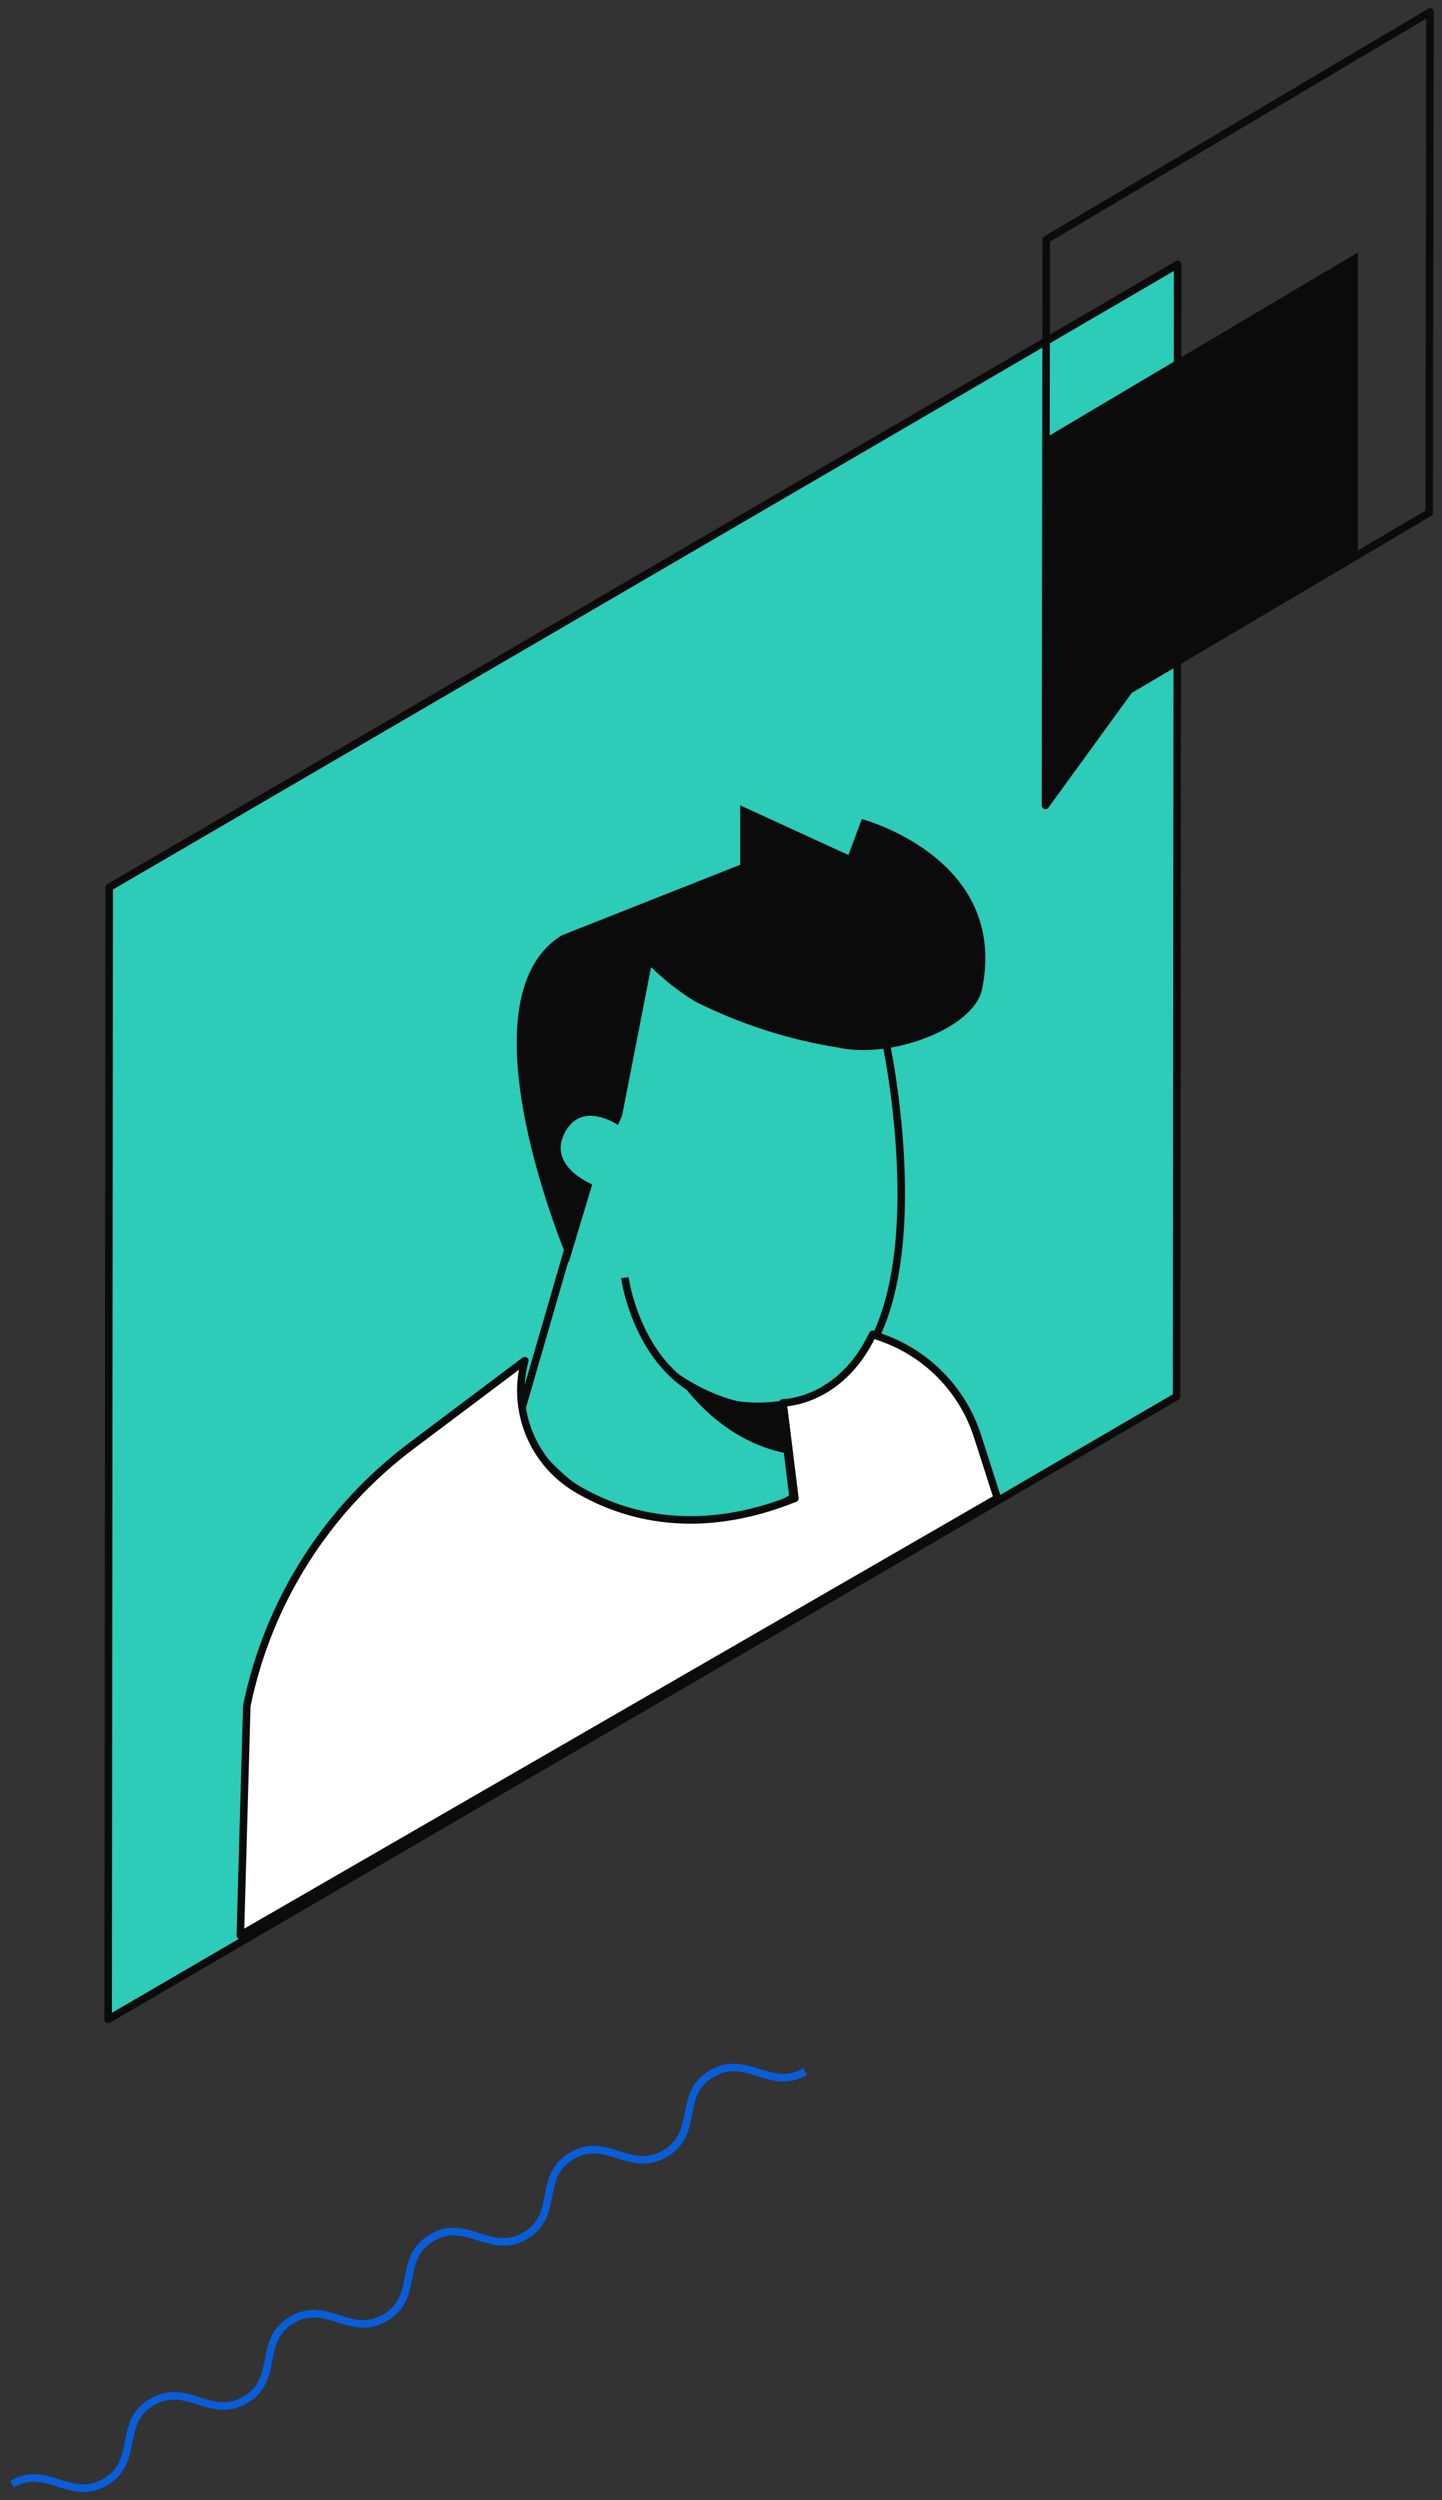 <svg width="120" height="208" viewBox="0 0 120 208" fill="none" xmlns="http://www.w3.org/2000/svg">
<rect x="0" y="0" width="120" height="208" fill="#333333" stroke="none"/>
<path d="M1 206.666C3.909 204.957 5.858 208.194 8.767 206.485C11.676 204.776 9.731 201.542 12.644 199.833C15.557 198.124 17.502 201.362 20.415 199.653C23.328 197.944 21.376 194.71 24.289 193.001C27.202 191.292 29.146 194.529 32.059 192.82C34.972 191.111 33.028 187.885 35.925 186.169C38.823 184.452 40.787 187.697 43.704 186.003C46.62 184.309 44.668 181.057 47.581 179.351C50.494 177.646 52.439 180.876 55.352 179.167C58.265 177.458 56.316 174.224 59.23 172.515C62.142 170.806 64.091 174.043 67 172.334" stroke="#085EDA" stroke-width="0.626" stroke-miterlimit="10"/>
<path d="M98 22L97.912 116.178L9 168L9.087 73.822L98 22Z" fill="#2CCCB8" stroke="#0B0B0B" stroke-width="0.626" stroke-linejoin="round"/>
<path d="M119 1L118.933 42.658L93.965 57.413L87 67L87.067 19.927L119 1Z" stroke="#0B0B0B" stroke-width="0.626" stroke-linejoin="round"/>
<path d="M87 67L87.045 36.406L113 21V46.089L93.956 57.389L87 67Z" fill="#0B0B0B"/>
<path d="M52 106.298C52 106.298 53.76 119.523 66.573 116.57C79.385 113.617 73.779 87 73.779 87" stroke="#0B0B0B" stroke-width="0.626" stroke-miterlimit="10"/>
<path d="M71.718 68.141L70.604 71.132L61.599 67V71.942L46.751 77.815C37.983 83.225 47.334 105 47.334 105L49.283 98.537C48.414 98.157 45.745 96.701 46.978 94.276C48.24 91.79 50.756 93.166 51.432 93.588L51.773 92.793L54.182 80.457C55.29 81.541 56.511 82.496 57.824 83.305C61.571 85.191 65.576 86.484 69.702 87.141C74.134 88.148 81.057 85.551 81.725 82.301C83.971 71.36 71.718 68.141 71.718 68.141Z" fill="#0B0B0B"/>
<path d="M65.035 116.69L66 124.579C66 124.579 52.895 132.92 43 118.638L48.119 101" stroke="#0B0B0B" stroke-width="0.626" stroke-miterlimit="10"/>
<path d="M20 161L20.537 141.934C22.306 133.27 27.196 125.555 34.282 120.251L43.675 113.195C43.128 115.209 43.259 117.347 44.049 119.28C44.838 121.212 46.242 122.831 48.045 123.888C52.068 126.247 58.136 127.863 66.151 124.649L65.161 116.706C65.161 116.706 69.911 116.706 72.627 111L73.031 111.164C74.98 111.792 76.752 112.875 78.199 114.323C79.646 115.771 80.726 117.542 81.35 119.491L83 124.63L20 161Z" fill="white" stroke="#0B0B0B" stroke-width="0.626" stroke-linejoin="round"/>
<path d="M56 114C56 114 59.401 120.054 66 121L65.456 116.694C65.456 116.694 61.503 117.928 56 114Z" fill="#0B0B0B"/>
</svg>
